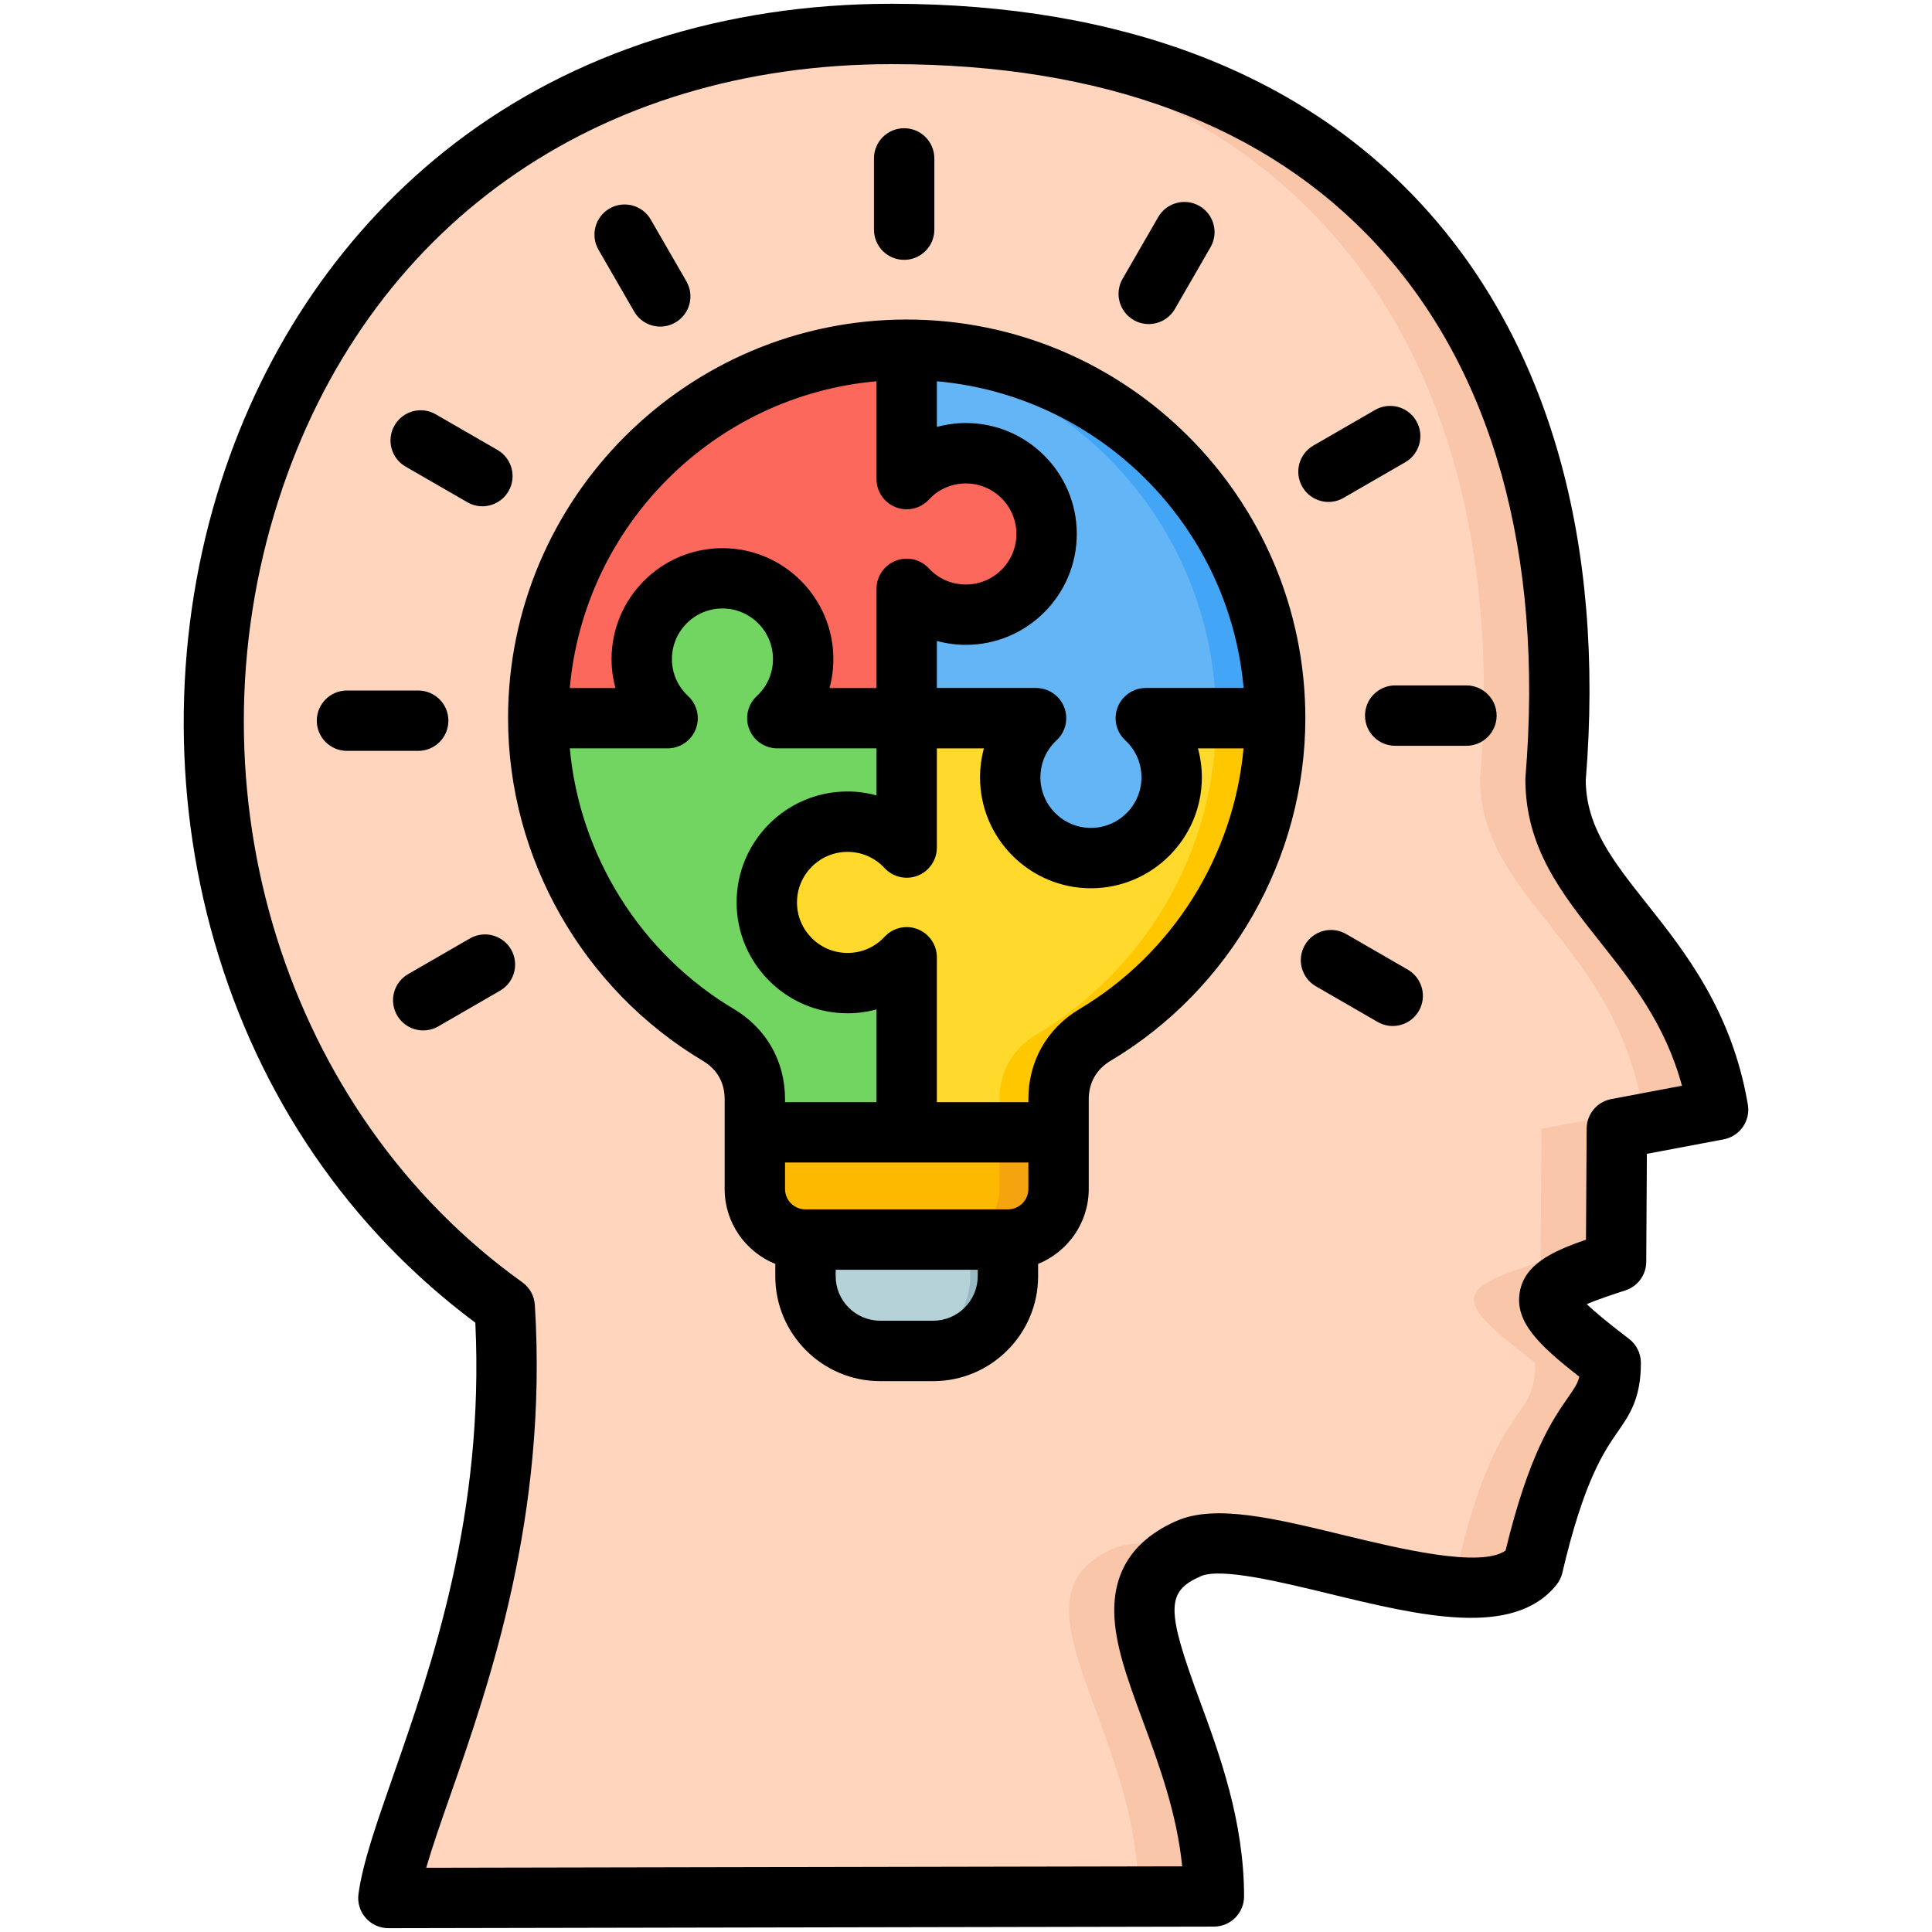 <svg id="Layer_1" enable-background="new 0 0 512 512" viewBox="0 0 512 512" xmlns="http://www.w3.org/2000/svg"><g clip-rule="evenodd" fill-rule="evenodd"><g><g><path d="m455.33 294.07c-7.51-44.35-43.08-56.06-43.08-87.57 9.28-112.18-46.84-197.5-175.93-197.5-191.91 0-236.47 241.51-102.55 337.31 4.81 76.67-27.24 130.96-30.83 156.69l218.76-.43c0-45.4-36.54-79.11-6.64-92.2 18.02-7.89 76.75 22.59 91.2 4.6 10.54-45.12 20.59-37.47 20.59-53.82-22.55-17.17-21.26-19.48 1.42-26.8l.21-35.22z" fill="#ffd6bd"/><path d="m455.33 294.07c-7.51-44.35-43.08-56.06-43.08-87.57 9.28-112.18-46.84-197.5-175.93-197.5-3.18 0-6.31.08-9.41.21 121.56 4.57 174.37 88.23 165.34 197.29 0 31.51 35.57 43.22 43.08 87.57l-26.84 5.06-.21 35.22c-22.68 7.32-23.97 9.63-1.42 26.8 0 16.35-10.06 8.7-20.59 53.82-1.91 2.38-4.6 3.9-7.86 4.79 12.29 1.86 22.8 1.52 27.86-4.79 10.54-45.12 20.59-37.47 20.59-53.82-22.55-17.17-21.26-19.48 1.42-26.8l.21-35.22zm-352.38 208.89 198.76-.39c0-45.4-36.54-79.11-6.64-92.2 4.55-1.99 11.7-1.54 20.08-.03-.03.01-.05.02-.08.03-29.9 13.09 6.64 46.8 6.64 92.2l-218.77.43z" fill="#f9c6aa"/></g><g><path d="m240.29 92.67c53.93 0 97.64 43.72 97.64 97.64 0 35.69-19.15 66.91-47.73 83.94-6.16 3.67-9.67 9.84-9.67 17.01v23.81c0 7.39-6.03 13.42-13.42 13.42h-53.65c-7.39 0-13.42-6.03-13.42-13.42v-23.81c0-7.18-3.5-13.34-9.67-17.01-28.58-17.03-47.73-48.25-47.73-83.94.01-53.92 43.73-97.64 97.65-97.64z" fill="#ffda2d"/><path d="m240.3 190.32h-34.28c4.21-3.91 6.85-9.49 6.85-15.68 0-11.81-9.58-21.39-21.39-21.39s-21.39 9.58-21.39 21.39c0 6.2 2.64 11.78 6.85 15.68h-34.28c0 35.69 19.15 66.91 47.73 83.94 6.16 3.67 9.67 9.83 9.67 17.01v8.81h40.25v-46.39c-3.91 4.21-9.49 6.85-15.68 6.85-11.81 0-21.39-9.58-21.39-21.39s9.58-21.39 21.39-21.39c6.2 0 11.78 2.64 15.68 6.85v-34.29z" fill="#72d561"/><path d="m240.29 92.68c53.93 0 97.64 43.72 97.64 97.64 0 35.69-19.15 66.91-47.73 83.94-6.16 3.67-9.67 9.84-9.67 17.01v23.81c0 7.39-6.03 13.42-13.42 13.42h-15.67c7.39 0 13.42-6.03 13.42-13.42v-23.81c0-7.17 3.5-13.34 9.67-17.01 28.58-17.03 47.73-48.25 47.73-83.94 0-51.29-39.55-93.34-89.81-97.33 2.6-.21 5.21-.31 7.84-.31z" fill="#ffc700"/><path d="m267.73 206c0 11.81 9.58 21.39 21.39 21.39s21.39-9.58 21.39-21.39c0-6.2-2.64-11.78-6.85-15.68h34.28c0-53.93-43.72-97.64-97.64-97.64v34.28c3.91-4.21 9.49-6.85 15.68-6.85 11.81 0 21.39 9.58 21.39 21.39s-9.58 21.39-21.39 21.39c-6.2 0-11.78-2.64-15.68-6.85v34.28h34.28c-4.22 3.91-6.85 9.49-6.85 15.68z" fill="#64b5f6"/><path d="m240.29 93.93c46.48 7.5 81.98 47.8 81.98 96.39h15.67c0-53.93-43.72-97.64-97.64-97.64v1.25z" fill="#42a5f5"/><path d="m240.3 190.32v-34.28c3.91 4.21 9.49 6.85 15.68 6.85 11.81 0 21.39-9.58 21.39-21.39s-9.58-21.39-21.39-21.39c-6.2 0-11.78 2.64-15.68 6.85v-34.28c-53.93 0-97.65 43.72-97.64 97.64h34.28c-4.21-3.91-6.85-9.49-6.85-15.68 0-11.81 9.58-21.39 21.39-21.39s21.39 9.58 21.39 21.39c0 6.2-2.64 11.78-6.85 15.68z" fill="#fc685b"/><path d="m232.46 92.99c2.64.21 5.25.52 7.83.94v-1.25c-2.63 0-5.24.1-7.83.31z" fill="#f35244"/><path d="m267.12 313.77v24.43c0 10.9-8.9 19.8-19.8 19.8h-14.04c-10.9 0-19.8-8.9-19.8-19.8v-17.79z" fill="#b4d2d7"/><path d="m267.12 313.77v24.43c0 10.9-8.9 19.8-19.8 19.8h-10c10.9 0 19.8-8.9 19.8-19.8v-23.19z" fill="#9bb9c3"/><path d="m200.05 300.08v15c0 7.39 6.03 13.42 13.42 13.42h53.65c7.39 0 13.42-6.03 13.42-13.42v-15c-26.83 0-53.66 0-80.49 0z" fill="#fdb800"/><path d="m251.45 328.5h15.67c7.39 0 13.42-6.03 13.42-13.42v-15h-15.67v15c.01 7.39-6.02 13.42-13.42 13.42z" fill="#f4a40e"/></g></g><path d="m135.44 251.62c2.21 3.83.9 8.72-2.93 10.93l-16.35 9.45c-1.26.72-2.64 1.07-4 1.07-2.76 0-5.45-1.43-6.93-4-2.21-3.83-.9-8.72 2.93-10.92l16.35-9.44c3.83-2.22 8.72-.91 10.93 2.91zm-24.61-52.63h-18.88c-4.42 0-8-3.58-8-8s3.58-8 8-8h18.88c4.42 0 8 3.58 8 8s-3.58 8-8 8zm-6.27-86.26c2.21-3.83 7.1-5.14 10.92-2.93l16.36 9.44c3.82 2.21 5.14 7.1 2.93 10.93-1.49 2.56-4.17 4-6.94 4-1.36 0-2.73-.34-3.99-1.08l-16.36-9.44c-3.82-2.2-5.13-7.09-2.92-10.92zm54.05-46.54c-2.21-3.83-.9-8.72 2.92-10.93 3.83-2.21 8.72-.9 10.93 2.93l9.44 16.35c2.21 3.83.9 8.72-2.92 10.93-1.26.73-2.64 1.08-4 1.08-2.76 0-5.45-1.44-6.93-4zm217.4 201.71c-1.48 2.57-4.17 4-6.94 4-1.35 0-2.73-.35-3.99-1.08l-16.35-9.44c-3.83-2.21-5.14-7.1-2.93-10.93s7.1-5.14 10.93-2.93l16.35 9.44c3.83 2.23 5.14 7.12 2.93 10.94zm20.61-78.26c0 4.42-3.58 8-8 8h-18.88c-4.42 0-8-3.58-8-8 0-4.41 3.58-8 8-8h18.88c4.42.01 8 3.59 8 8zm-51.49-60.63c-2.21-3.83-.9-8.72 2.93-10.93l16.35-9.44c3.83-2.21 8.72-.9 10.93 2.93 2.21 3.82.9 8.72-2.93 10.93l-16.35 9.44c-1.26.73-2.64 1.08-4 1.08-2.76-.01-5.45-1.44-6.93-4.01zm-47.63-55.13 9.44-16.36c2.21-3.82 7.1-5.14 10.93-2.93s5.14 7.1 2.93 10.93l-9.44 16.36c-1.49 2.57-4.17 4-6.94 4-1.36 0-2.73-.34-3.99-1.07-3.83-2.22-5.14-7.11-2.93-10.93zm-65.89-13.01v-18.89c0-4.42 3.58-8 8-8s8 3.58 8 8v18.88c0 4.41-3.58 8-8 8-4.42.01-8-3.58-8-7.99zm54.49 206.52c-8.63 5.14-13.57 13.84-13.57 23.88v.81h-24.25v-38.39c0-3.29-2.01-6.24-5.08-7.45-3.06-1.2-6.54-.4-8.78 2.01-2.57 2.77-6.05 4.29-9.82 4.29-7.38 0-13.39-6-13.39-13.39s6.01-13.39 13.39-13.39c3.77 0 7.25 1.52 9.82 4.29 2.24 2.41 5.72 3.21 8.79 2.01 3.06-1.2 5.07-4.16 5.07-7.45v-26.28h12.46c-.67 2.49-1.02 5.07-1.02 7.68 0 16.21 13.18 29.39 29.39 29.39 16.2 0 29.39-13.19 29.39-29.39 0-2.61-.36-5.2-1.03-7.68h12.08c-2.58 28.36-18.73 54.33-43.45 69.06zm-38.8 82.61h-14.04c-6.51 0-11.8-5.29-11.8-11.8v-1.7h37.65v1.7c0 6.51-5.3 11.8-11.81 11.8zm19.81-29.5h-53.65c-2.99 0-5.42-2.43-5.42-5.42v-7h64.49v7c0 2.99-2.43 5.42-5.42 5.42zm-72.64-53.11c8.62 5.14 13.57 13.84 13.57 23.88v.81h24.24v-24.58c-2.48.68-5.07 1.03-7.68 1.03-16.21 0-29.39-13.19-29.39-29.39 0-16.21 13.18-29.39 29.39-29.39 2.61 0 5.2.35 7.68 1.03v-12.46h-26.28c-3.29 0-6.24-2.01-7.44-5.07-1.21-3.07-.41-6.55 2-8.79 2.77-2.57 4.29-6.05 4.29-9.82 0-7.38-6.01-13.39-13.39-13.39s-13.39 6.01-13.39 13.39c0 3.77 1.52 7.25 4.29 9.82 2.41 2.24 3.21 5.73 2.01 8.79-1.21 3.06-4.16 5.07-7.45 5.07h-25.91c2.58 28.37 18.73 54.34 43.46 69.07zm37.81-166.35v25.92c0 3.29 2.02 6.24 5.08 7.45 3.07 1.2 6.55.41 8.79-2 2.56-2.77 6.05-4.29 9.82-4.29 7.38 0 13.39 6.01 13.39 13.39 0 7.39-6.01 13.39-13.39 13.39-3.77 0-7.26-1.52-9.82-4.29-2.24-2.41-5.73-3.21-8.79-2-3.06 1.2-5.08 4.16-5.08 7.45v26.28h-12.46c.68-2.48 1.03-5.07 1.03-7.68 0-16.2-13.18-29.39-29.39-29.39-16.2 0-29.39 13.19-29.39 29.39 0 2.61.35 5.2 1.03 7.68h-12.1c3.83-43.08 38.22-77.48 81.28-81.3zm97.29 81.28c-3.83-43.06-38.23-77.45-81.29-81.28v12.1c2.49-.67 5.07-1.03 7.69-1.03 16.2 0 29.39 13.18 29.39 29.39s-13.19 29.39-29.39 29.39c-2.62 0-5.2-.35-7.69-1.03v12.46h26.28c3.29 0 6.25 2.02 7.45 5.08 1.2 3.07.41 6.55-2.01 8.79-2.76 2.57-4.28 6.06-4.28 9.82 0 7.39 6 13.39 13.39 13.39 7.38 0 13.39-6 13.39-13.39 0-3.76-1.53-7.25-4.29-9.82-2.42-2.24-3.21-5.72-2.01-8.79 1.2-3.06 4.16-5.08 7.45-5.08zm-89.29-97.64c-58.25 0-105.64 47.39-105.64 105.64 0 37.04 19.79 71.84 51.64 90.82 3.76 2.24 5.76 5.75 5.76 10.14v23.81c0 8.98 5.56 16.68 13.42 19.86v3.27c0 15.33 12.47 27.8 27.8 27.8h14.04c15.33 0 27.81-12.48 27.81-27.8v-3.27c7.85-3.18 13.42-10.87 13.42-19.86v-23.81c0-4.33 2.04-7.92 5.76-10.14 31.85-18.98 51.64-53.78 51.64-90.82 0-58.25-47.4-105.64-105.65-105.64zm186.71 206.59 18.75-3.54c-4.45-16.35-13.25-27.45-21.79-38.23-10.13-12.79-19.71-24.86-19.71-43 0-.22.01-.44.03-.66 4.88-58.92-8.68-107.6-39.22-140.77-29.38-31.9-72.69-48.07-128.74-48.07-78.54 0-139.3 43.22-162.53 115.62-24.73 77.08 1.85 162.28 64.63 207.19 1.96 1.4 3.18 3.6 3.33 6 3.5 55.86-12.11 100.51-22.44 130.07-2.48 7.09-4.75 13.58-6.35 19.1l200.34-.39c-1.39-14.05-6.15-26.96-10.43-38.56-3.99-10.84-7.45-20.21-7.57-28.8-.16-11.18 5.41-19.31 16.55-24.19 10.23-4.47 25.97-.66 44.19 3.77 14.64 3.55 36.33 8.81 42.96 4.1 6.23-25.7 12.43-34.63 16.57-40.59 1.67-2.41 2.56-3.68 2.97-5.48-10.85-8.45-17.12-14.61-15.78-22.4 1.25-7.32 8.45-10.78 17.55-13.9l.18-29.47c.02-3.81 2.75-7.09 6.51-7.8zm36.21 1.46c-4.19-24.76-16.68-40.51-26.72-53.17-9-11.35-16.13-20.34-16.24-32.75 5.17-63.34-9.84-116.09-43.43-152.57-15.76-17.12-35.42-30.33-58.46-39.27-23.88-9.27-51.48-13.97-82.04-13.97-44.28 0-84.37 12.82-115.92 37.08-28.73 22.08-50.11 53.08-61.84 89.65-12.53 39.02-13.14 82.29-1.73 121.83 11.9 41.23 35.77 76.06 69.15 100.97 2.42 50.85-11.53 90.75-21.77 120.07-4.49 12.84-8.04 22.98-9.2 31.29-.32 2.29.37 4.62 1.9 6.36 1.52 1.74 3.72 2.74 6.03 2.74h.01l218.77-.42c4.41-.01 7.98-3.59 7.98-8 0-20.03-6.55-37.8-11.81-52.08-8.91-24.15-8.86-28.75.38-32.79 5.28-2.31 21.2 1.55 34 4.66 24 5.82 48.81 11.84 60.23-2.37.75-.93 1.28-2.02 1.55-3.19 5.71-24.45 11.1-32.21 14.66-37.34 3.16-4.55 6.15-8.84 6.15-18.3 0-2.5-1.17-4.85-3.16-6.36-5.25-4-8.99-7.07-11.18-9.19 3.29-1.4 8.21-2.99 10.22-3.64 3.29-1.06 5.52-4.11 5.54-7.57l.17-28.62 20.36-3.84c4.28-.82 7.13-4.91 6.4-9.21z"/></g></svg>